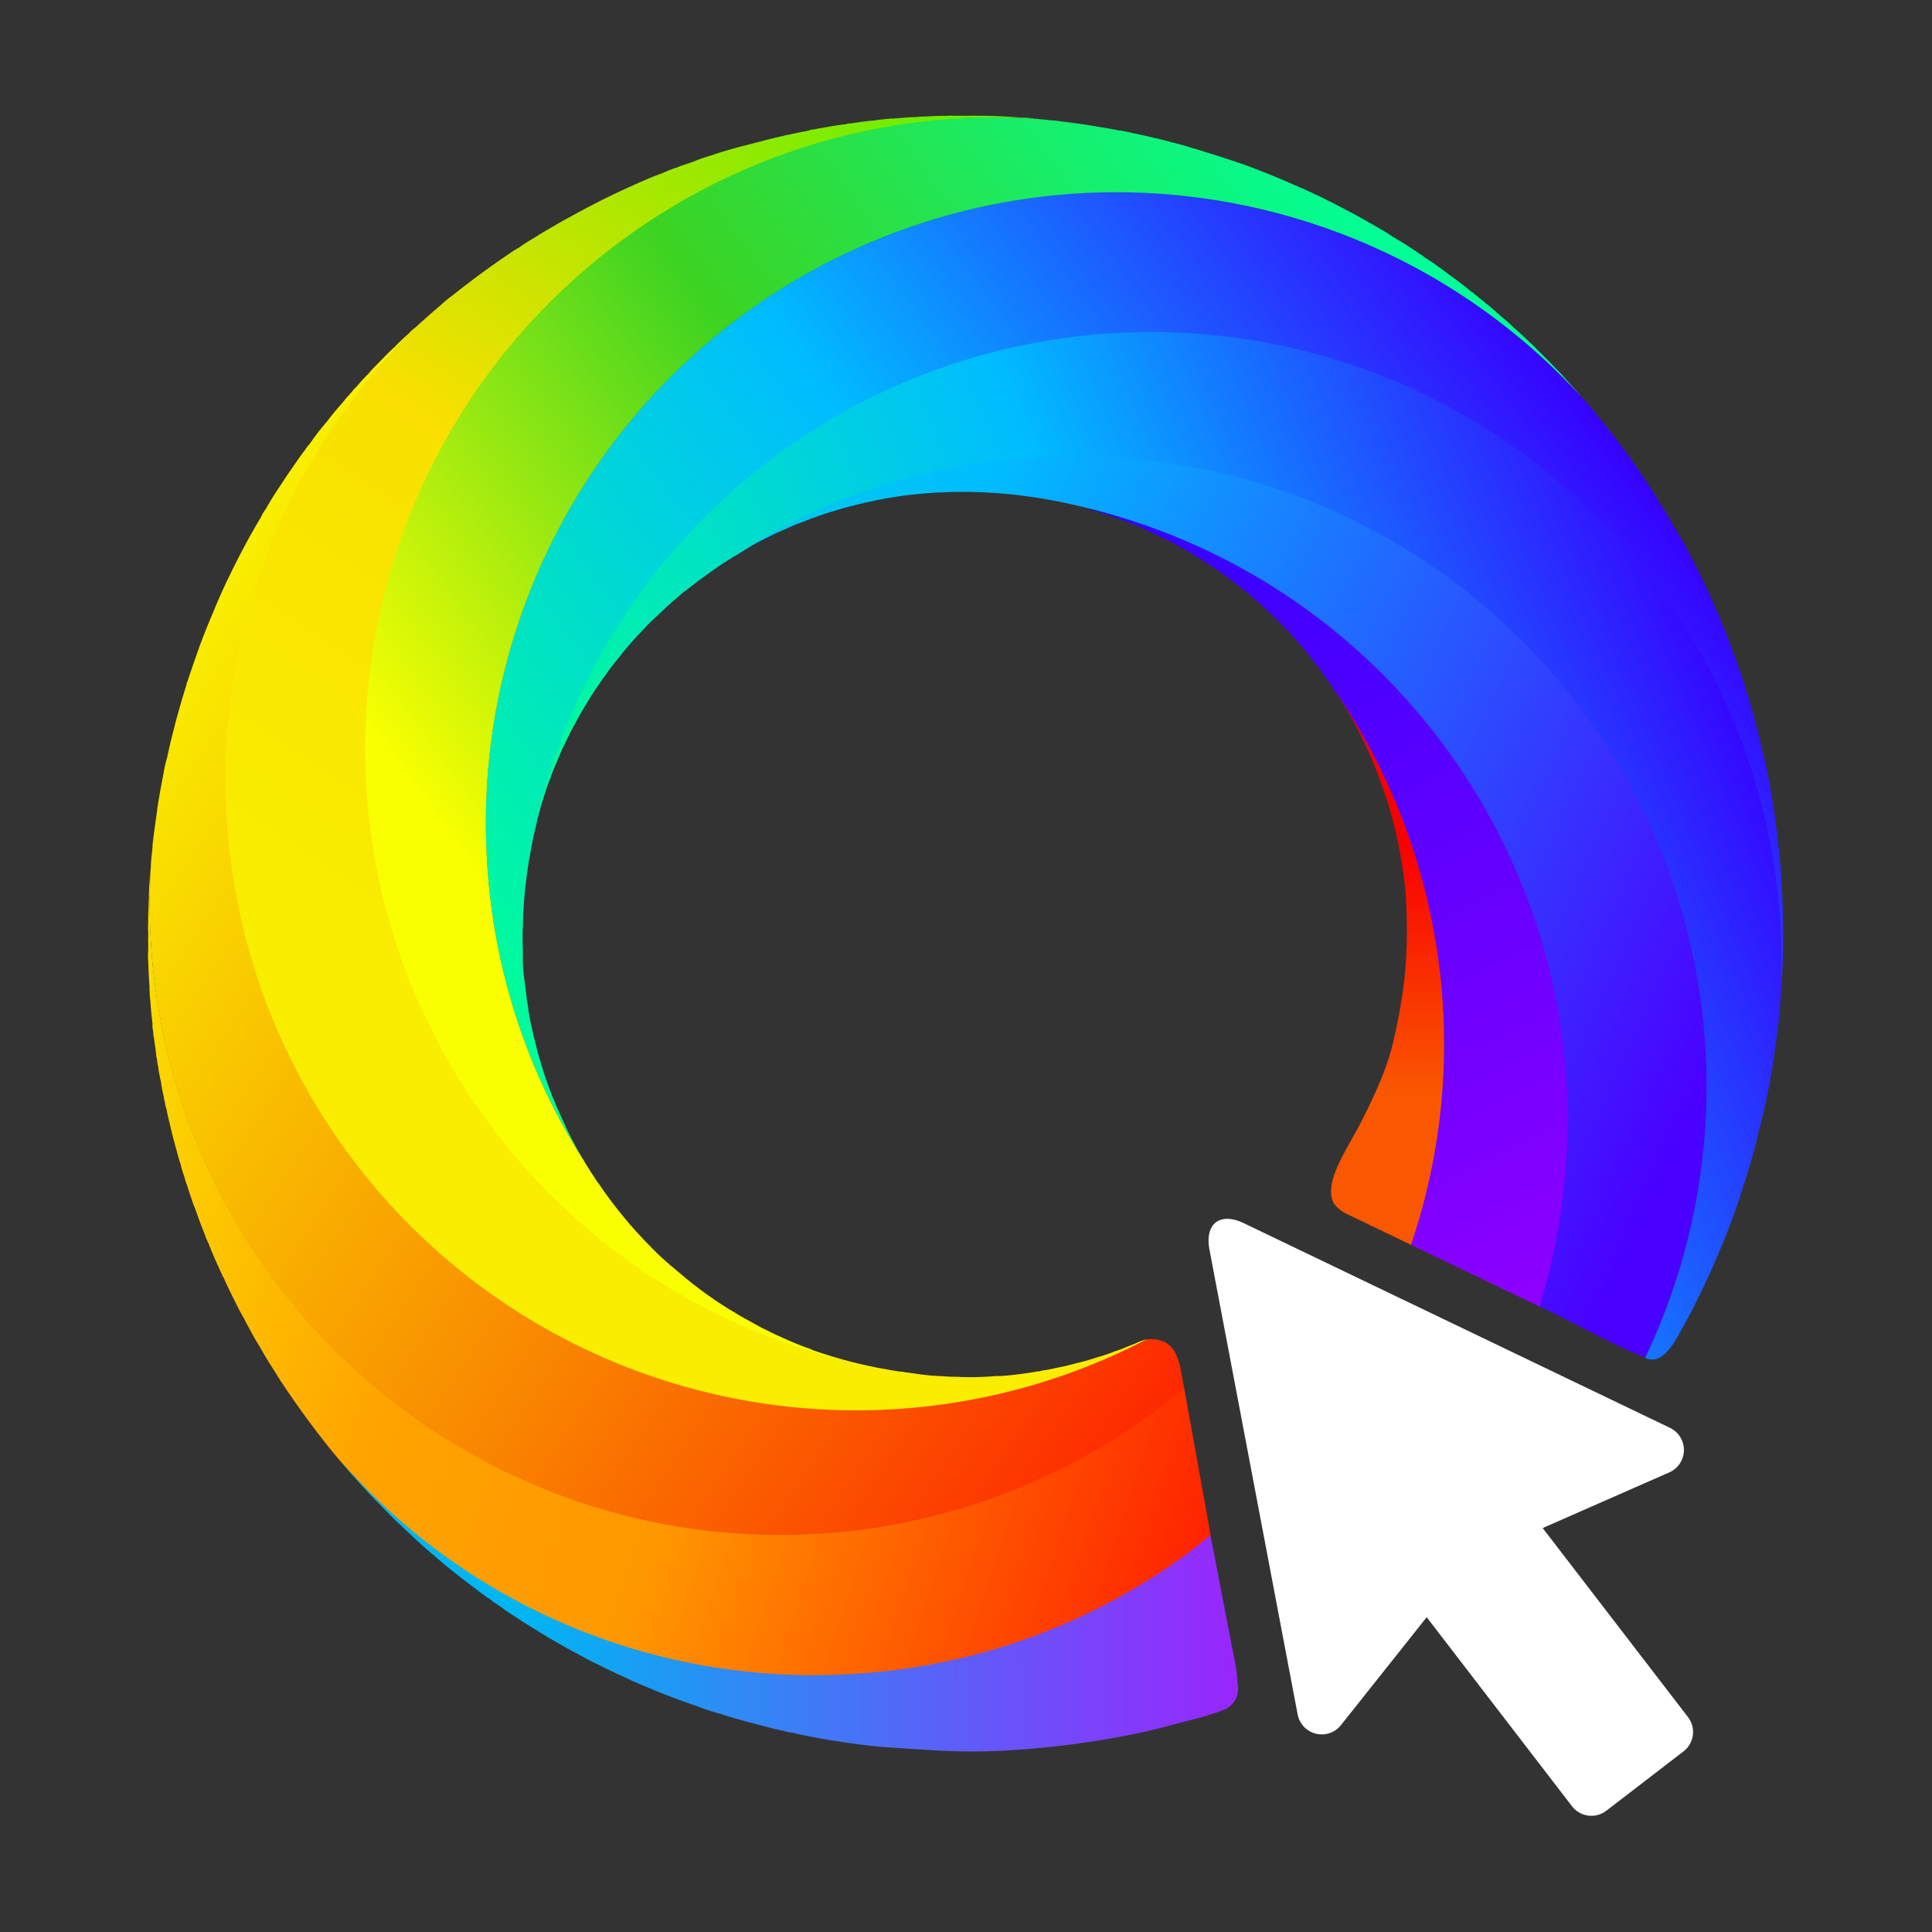 <?xml version="1.0" encoding="UTF-8" standalone="no"?>
<svg
   width="700"
   height="700"
   version="1.1"
   id="svg37"
   sodipodi:docname="favicon.svg"
   inkscape:version="1.4.2 (ebf0e940d0, 2025-05-08)"
   xmlns:inkscape="http://www.inkscape.org/namespaces/inkscape"
   xmlns:sodipodi="http://sodipodi.sourceforge.net/DTD/sodipodi-0.dtd"
   xmlns:xlink="http://www.w3.org/1999/xlink"
   xmlns="http://www.w3.org/2000/svg"
   xmlns:svg="http://www.w3.org/2000/svg">
  <rect width="100%" height="100%" fill="#333333" stroke="none"/>
  <sodipodi:namedview
     id="namedview37"
     pagecolor="#ffffff"
     bordercolor="#000000"
     borderopacity="0.25"
     inkscape:showpageshadow="2"
     inkscape:pageopacity="0.0"
     inkscape:pagecheckerboard="0"
     inkscape:deskcolor="#d1d1d1"
     inkscape:zoom="1.16"
     inkscape:cx="350"
     inkscape:cy="350"
     inkscape:window-width="1920"
     inkscape:window-height="1008"
     inkscape:window-x="0"
     inkscape:window-y="0"
     inkscape:window-maximized="1"
     inkscape:current-layer="g37">
    <inkscape:page
       x="0"
       y="0"
       width="700"
       height="700"
       id="page2"
       margin="0"
       bleed="0" />
  </sodipodi:namedview>
  <defs
     id="defs27">
    <linearGradient
       xlink:href="#a"
       id="k"
       x1="443.9"
       x2="258.57"
       y1="595.13"
       y2="595.36"
       gradientTransform="translate(-1.076,-230.733)" />
    <linearGradient
       id="a"
       x1="379.21"
       x2="192.43"
       y1="90.07"
       y2="90.07"
       gradientTransform="rotate(-35.9,934.193,173.876)"
       gradientUnits="userSpaceOnUse">
      <stop
         offset="0"
         stop-color="#4a00ff"
         style="stop-color:#c100ff;stop-opacity:1"
         id="stop1" />
      <stop
         offset="1"
         stop-color="#ff2a00"
         style="stop-color:#00b6f2;stop-opacity:1"
         id="stop2" />
    </linearGradient>
    <linearGradient
       xlink:href="#b"
       id="l"
       x1="194.17"
       x2="291.23"
       y1="407.67"
       y2="407.67"
       gradientTransform="matrix(0.79,-0.61,0.61,0.79,2.694,165.547)"
       gradientUnits="userSpaceOnUse" />
    <linearGradient
       id="b"
       x1="194.17"
       x2="291.23"
       y1="407.67"
       y2="407.67"
       gradientTransform="rotate(-37.8,582.317,194.126)"
       gradientUnits="userSpaceOnUse">
      <stop
         offset="0"
         stop-color="#3a3a3a"
         id="stop3" />
      <stop
         offset="1"
         stop-color="#463a3a"
         id="stop4" />
    </linearGradient>
    <linearGradient
       xlink:href="#c"
       id="m"
       x1="208.47"
       x2="465.22"
       y1="48.92"
       y2="48.92"
       gradientTransform="matrix(0.81,-0.59,0.59,0.81,73.234,354.177)"
       gradientUnits="userSpaceOnUse" />
    <linearGradient
       id="c"
       x1="208.47"
       x2="465.22"
       y1="48.92"
       y2="48.92"
       gradientTransform="rotate(-35.9,934.193,173.876)"
       gradientUnits="userSpaceOnUse">
      <stop
         offset="0"
         stop-color="#00ff97"
         id="stop5" />
      <stop
         offset=".51"
         stop-color="#00bdff"
         id="stop6" />
      <stop
         offset="1"
         stop-color="#3700ff"
         id="stop7" />
    </linearGradient>
    <linearGradient
       xlink:href="#d"
       id="n"
       x1="224.35"
       x2="452.41"
       y1="10.99"
       y2="10.99"
       gradientTransform="matrix(0.81,-0.59,0.59,0.81,73.213,354.177)"
       gradientUnits="userSpaceOnUse" />
    <linearGradient
       id="d"
       x1="224.35"
       x2="452.41"
       y1="10.99"
       y2="10.99"
       gradientTransform="rotate(-35.9,934.193,173.876)"
       gradientUnits="userSpaceOnUse">
      <stop
         offset="0"
         stop-color="#f9ff00"
         id="stop8" />
      <stop
         offset=".47"
         stop-color="#3cd322"
         id="stop9" />
      <stop
         offset="1"
         stop-color="#00ff97"
         id="stop10" />
    </linearGradient>
    <linearGradient
       xlink:href="#c"
       id="o"
       x1="260.637"
       x2="479.442"
       y1="425.254"
       y2="332.688"
       gradientTransform="translate(-1.645,-230.332)" />
    <linearGradient
       xlink:href="#e"
       id="p"
       x1="401.469"
       x2="206.807"
       y1="171.58"
       y2="-170.821"
       gradientTransform="matrix(0.811,-0.59,0.591,0.81,72.877,353.84)"
       gradientUnits="userSpaceOnUse" />
    <linearGradient
       id="e"
       x1="379.21"
       x2="192.43"
       y1="90.07"
       y2="90.07"
       gradientTransform="rotate(-35.9,934.193,173.876)"
       gradientUnits="userSpaceOnUse">
      <stop
         offset="0"
         stop-color="#4a00ff"
         id="stop11" />
      <stop
         offset=".467"
         stop-color="#4a00ff"
         style="stop-color:#00bdff;stop-opacity:1"
         id="stop12" />
      <stop
         offset=".962"
         stop-color="#ff008c"
         style="stop-color:#00ff97;stop-opacity:1"
         id="stop13" />
    </linearGradient>
    <linearGradient
       xlink:href="#f"
       id="q"
       x1="1275.574"
       x2="1115.223"
       y1="1009.505"
       y2="1250.9"
       gradientTransform="translate(-760.069,-935.673)"
       gradientUnits="userSpaceOnUse" />
    <linearGradient
       id="f"
       x1="224.35"
       x2="452.41"
       y1="10.99"
       y2="10.99"
       gradientTransform="rotate(-35.9,934.193,173.876)"
       gradientUnits="userSpaceOnUse">
      <stop
         offset="0"
         stop-color="#f9ff00"
         style="stop-color:#00f800;stop-opacity:1"
         id="stop14" />
      <stop
         offset=".658"
         stop-color="#f9ff00"
         style="stop-color:#f9e000;stop-opacity:1"
         id="stop15" />
      <stop
         offset="1"
         stop-color="#00ff97"
         style="stop-color:#f9ed00;stop-opacity:1"
         id="stop16" />
    </linearGradient>
    <linearGradient
       xlink:href="#g"
       id="r"
       x1="304.243"
       x2="436.514"
       y1="294.993"
       y2="565.742"
       gradientTransform="translate(-1.17,-230.486)" />
    <linearGradient
       id="g"
       x1="379.21"
       x2="192.43"
       y1="90.07"
       y2="90.07"
       gradientTransform="rotate(-35.9,934.193,173.876)"
       gradientUnits="userSpaceOnUse">
      <stop
         offset="0"
         stop-color="#4a00ff"
         style="stop-color:#00f;stop-opacity:1"
         id="stop17" />
      <stop
         offset="1"
         stop-color="#4a00ff"
         style="stop-color:#9600ff;stop-opacity:1"
         id="stop18" />
    </linearGradient>
    <linearGradient
       xlink:href="#h"
       id="s"
       x1="386.534"
       x2="356.793"
       y1="100.76"
       y2="141.592"
       gradientTransform="matrix(0.81,-0.59,0.59,0.81,73.834,353.77)"
       gradientUnits="userSpaceOnUse" />
    <linearGradient
       id="h"
       x1="385"
       x2="67.23"
       y1="113.73"
       y2="113.73"
       gradientTransform="rotate(-35.9,934.193,173.876)"
       gradientUnits="userSpaceOnUse">
      <stop
         offset="0"
         stop-color="red"
         style="stop-color:#f90000;stop-opacity:1"
         id="stop19" />
      <stop
         offset="1"
         stop-color="#f9ff00"
         style="stop-color:#f95800;stop-opacity:1"
         id="stop20" />
    </linearGradient>
    <linearGradient
       xlink:href="#i"
       id="t"
       x1="443.541"
       x2="139.445"
       y1="543.91"
       y2="443.254"
       gradientTransform="translate(-0.684,-230.533)" />
    <linearGradient
       id="i"
       x1="385"
       x2="67.23"
       y1="113.73"
       y2="113.73"
       gradientTransform="rotate(-35.9,934.193,173.876)"
       gradientUnits="userSpaceOnUse">
      <stop
         offset="0"
         stop-color="red"
         id="stop21" />
      <stop
         offset=".432"
         stop-color="red"
         style="stop-color:#ff9800;stop-opacity:1"
         id="stop22" />
      <stop
         offset=".62"
         stop-color="#ffa300"
         id="stop23" />
      <stop
         offset="1"
         stop-color="#f9ff00"
         id="stop24" />
    </linearGradient>
    <linearGradient
       xlink:href="#j"
       id="u"
       x1="454.315"
       x2="183.211"
       y1="543.81"
       y2="362.665"
       gradientTransform="translate(-0.75,-230.433)" />
    <linearGradient
       id="j"
       x1="385"
       x2="67.23"
       y1="113.73"
       y2="113.73"
       gradientTransform="rotate(-35.9,934.193,173.876)"
       gradientUnits="userSpaceOnUse">
      <stop
         offset="0"
         stop-color="red"
         id="stop25" />
      <stop
         offset=".5"
         stop-color="#ffa300"
         style="stop-color:#f98900;stop-opacity:1"
         id="stop26" />
      <stop
         offset="1"
         stop-color="#f9ff00"
         style="stop-color:#f9ff00;stop-opacity:1"
         id="stop27" />
    </linearGradient>
  </defs>
  <g
     transform="translate(764.997,887.566)"
     id="g37">
    <path
       d="m 403.174,382.083 c 0.119,-0.134 1.033,-1.072 1.165,-2.467 0.09,-0.945 -0.099,-2.018 -0.163,-3.113 0,0 -0.256,-2.028 -0.36,-2.563 -5.192,-26.673 -3.536,-18.604 -5.192,-26.673 -1.58,1.28 -3.12,2.59 -4.78,3.8 -53.658,39.334 -128.45,31.292 -172.52,-18.55 0.167,0.286 0.376,0.546 0.62,0.77 0.75,0.93 1.5,1.79 2.29,2.62 0.233,0.304 0.487,0.591 0.76,0.86 0.48,0.57 1,1.11 1.52,1.65 0.493,0.584 1.02,1.139 1.58,1.66 0.218,0.298 0.477,0.565 0.77,0.79 1.37,1.45 2.81,2.92 4.26,4.31 l 0.59,0.55 c 0.41,0.38 0.74,0.75 1.15,1.06 1,1 2,1.9 3,2.81 0.16,0.13 0.25,0.25 0.38,0.34 0.31,0.26 0.56,0.51 0.84,0.73 0.06,0.08 0.09,0.12 0.16,0.13 0.417,0.395 0.854,0.77 1.31,1.12 0.266,0.266 0.55,0.513 0.85,0.74 1.13,1 2.23,1.86 3.4,2.79 a 0.177,0.177 0 0 0 0.13,0.09 c 0,0 0.12,0.09 0.18,0.17 1.46,1.14 3,2.3 4.47,3.41 0.26,0.18 0.48,0.39 0.7,0.53 0.06,0.08 0.13,0.09 0.23,0.14 0.352,0.314 0.738,0.59 1.15,0.82 a 25.043,25.043 0 0 0 2.27,1.59 c 0.67,0.49 1.34,1 2,1.41 0.154,0.115 0.314,0.222 0.48,0.32 0.23,0.14 0.38,0.27 0.58,0.37 l 1,0.66 c 0.3,0.22 0.614,0.42 0.94,0.6 1,0.64 1.94,1.22 2.94,1.83 0.16,0.13 0.36,0.24 0.48,0.33 a 0.806,0.806 0 0 0 0.37,0.16 c 0.185,0.162 0.39,0.3 0.61,0.41 0.375,0.25 0.766,0.478 1.17,0.68 1.68,1 3.45,2 5.22,2.92 0.05,0.06 0.122,0.1 0.2,0.11 1.76,1 3.61,1.9 5.42,2.78 0.42,0.24 0.89,0.45 1.35,0.66 0.66,0.32 1.32,0.63 2,0.92 1.42,0.68 2.84,1.35 4.31,1.93 0.56,0.27 1.16,0.5 1.77,0.74 1.36,0.59 2.73,1.12 4.1,1.65 0.272,0.123 0.553,0.226 0.84,0.31 0.87,0.34 1.71,0.65 2.59,0.93 0.48,0.206 0.975,0.376 1.48,0.51 0.842,0.359 1.703,0.67 2.58,0.93 0.58,0.19 1.15,0.39 1.69,0.54 0.223,0.07 0.45,0.127 0.68,0.17 1.62,0.54 3.21,1 4.88,1.46 0.193,0.088 0.399,0.146 0.61,0.17 0.178,0.069 0.362,0.119 0.55,0.15 1.135,0.302 2.271,0.595 3.41,0.88 0.71,0.21 1.46,0.4 2.18,0.55 0.27,0.079 0.543,0.142 0.82,0.19 l 0.42,0.07 c 0.513,0.165 1.038,0.292 1.57,0.38 a 0.81,0.81 0 0 0 0.27,0 c 0.85,0.24 1.78,0.42 2.71,0.6 0.07,0 0.17,0.06 0.24,0.07 2.37,0.47 4.76,0.87 7.11,1.23 1.8,0.28 3.64,0.52 5.45,0.73 0.63,0.1 1.26,0.12 1.88,0.22 h 0.07 c 2.067,0.183 13.144,0.93 15.053,0.924 11.938,0.567 31.12,-1.574 44.155,-5.124 4.846,-1.319 5.995,-1.468 9.082,-2.484 0.841,-0.277 2.482,-0.82 2.982,-1.162 0.501,-0.341 0.879,-0.703 0.998,-0.838 z"
       class="cls-19"
       style="fill:url(#k);fill-opacity:1;stroke-width:1"
       transform="matrix(1.777,0,0,1.777,-1034.98,-949.154)"
       id="path27" />
    <path
       d="m 492.534,325.837 -87,-41.78 c -4.86,-2.33 -8,0.1 -7,5.39 l 18,94.87 a 5,5 0 0 0 8.74,2.17 l 17.55,-22.09 29.65,38.57 a 5,5 0 0 0 6.95,0.91 l 15.79,-12.14 a 5,5 0 0 0 0.91,-6.95 l -29.65,-38.57 25.89,-11.38 a 5,5 0 0 0 0.17,-9 z"
       class="cls-8"
       style="fill:#ffffff;stroke-width:1"
       transform="matrix(1.777,0,0,1.777,-1034.98,-949.154)"
       id="path28" />
    <path
       d="m 515.454,222.847 c 0,-2.37 -0.08,-4.79 -0.22,-7.15 0,-0.686 -0.056,-1.356 -0.09,-2 -0.06,-1.25 -0.19,-2.51 -0.31,-3.77 -0.06,-0.58 -0.11,-1.15 -0.16,-1.73 0,-0.28 -0.06,-0.57 -0.11,-0.9 -0.08,-0.86 -0.19,-1.77 -0.3,-2.67 0,-0.39 -0.08,-0.86 -0.16,-1.3 -0.08,-0.44 -0.09,-0.79 -0.16,-1.23 l -0.06,-0.33 a 23.173,23.173 0 0 0 -0.43,-2.75 5.573,5.573 0 0 0 -0.15,-1.06 0.255,0.255 0 0 0 0,-0.21 c -0.13,-0.77 -0.25,-1.6 -0.41,-2.41 -0.07,-0.5 -0.2,-1 -0.29,-1.56 -0.593,-3.13 -1.047,-4.828 -1.51,-6.805 -0.96,-4.105 -1.53,-6.215 -2.16,-8.325 -0.5,-1.85 -1.06,-3.71 -1.71,-5.51 a 14.322,14.322 0 0 0 -0.5,-1.53 2.882,2.882 0 0 0 -0.26,-0.68 c -0.422,-1.399 -0.92,-2.774 -1.49,-4.12 a 6.37,6.37 0 0 0 -0.5,-1.36 0.656,0.656 0 0 0 -0.15,-0.37 c -0.058,-0.29 -0.16,-0.57 -0.3,-0.83 -0.35,-1 -0.74,-1.92 -1.16,-2.83 a 22.328,22.328 0 0 0 -1,-2.39 c -0.56,-1.44 -1.2,-2.81 -1.88,-4.15 a 1.27,1.27 0 0 0 -0.17,-0.49 c -0.11,-0.23 -0.24,-0.5 -0.38,-0.77 -0.23,-0.57 -0.53,-1.14 -0.8,-1.68 a 1.469,1.469 0 0 0 -0.19,-0.42 l -0.08,-0.12 c -0.4,-0.87 -0.84,-1.72 -1.34,-2.58 a 0.851,0.851 0 0 0 -0.28,-0.54 1.359,1.359 0 0 0 -0.3,-0.57 c -0.23,-0.57 -0.57,-1.12 -0.84,-1.66 a 0.998,0.998 0 0 0 -0.17,-0.31 4.528,4.528 0 0 0 -0.42,-0.73 4.87,4.87 0 0 0 -0.69,-1.04 14.5,14.5 0 0 0 -1.09,-1.9 5.43,5.43 0 0 0 -0.45,-0.78 71,71 0 0 0 -2.3,-3.9 l -0.21,-0.28 a 0.73,0.73 0 0 0 -0.17,-0.31 77.6,77.6 0 0 0 -2.66,-4.13 0.413,0.413 0 0 0 -0.2,-0.28 3.413,3.413 0 0 0 -0.34,-0.55 c -1.12,-1.69 -2.29,-3.36 -3.49,-5 l -0.5,-0.67 c -1.23,-1.68 -2.47,-3.29 -3.78,-4.91 l -0.06,-0.08 c -1.25,-1.54 -2.5,-3.08 -3.79,-4.59 a 1.184,1.184 0 0 0 -0.25,-0.25 c 0,-0.06 -0.06,-0.08 -0.121,-0.15 -0.06,-0.07 -0.27,-0.3 -0.39,-0.45 C 437.765,75.46 379.596,62.751 329.39,84.03 c -50.208,21.277 -81.532,71.913 -78.155,126.338 a 126.63,126.63 0 0 0 19.57,60.66 c 0,0 -0.017,0.073 0,0 -1.36,-2.26 -2.664,-4.803 -3.794,-7.193 0,-0.15 -0.13,-0.27 -0.15,-0.38 -0.16,-0.38 -0.35,-0.73 -0.51,-1.11 -0.16,-0.38 -0.34,-0.72 -0.5,-1.1 a 0.752,0.752 0 0 0 -0.13,-0.27 c -0.3,-0.65 -0.58,-1.36 -0.83,-2 a 1.717,1.717 0 0 1 -0.21,-0.46 10.172,10.172 0 0 1 -0.48,-1.24 c -0.183,-0.43 -0.34,-0.87 -0.47,-1.32 a 4.197,4.197 0 0 1 -0.3,-0.82 31.347,31.347 0 0 1 -1,-3.06 2.439,2.439 0 0 1 -0.26,-0.86 c -0.33,-1 -0.64,-2.05 -0.87,-3.11 -0.341,-1.285 -0.705,-2.693 -0.92,-3.9 a 13.949,13.949 0 0 1 -0.4,-1.8 c -0.106,-0.643 -0.241,-1.35 -0.324,-1.919 -0.043,-0.555 -0.093,-0.845 -0.166,-1.131 a 7.098,7.098 0 0 1 -0.18,-1.34 c -0.331,-3.059 -0.878,-5.666 -0.76,-8.45 0,-1.964 -0.136,-4.13 0,-5.97 0.084,-4.743 0.495,-8.705 1.13,-12.78 0.026,-0.28 0.07,-0.556 0.13,-0.83 0.05,-0.34 0.13,-0.65 0.19,-1 0.18,-1.136 0.419,-2.249 0.61,-3.37 0.18,-0.816 0.375,-1.552 0.53,-2.27 a 126.65,126.65 0 0 1 29.11,-57.06 c 36.184,-40.971 94.318,-54.585 144.931,-33.938 50.613,20.646 82.602,71.039 79.804,125.63 0.17,-2.28 0.345,-4.522 0.405,-6.782 0.056,-0.962 0.08,-1.668 0.08,-2.65 0.05,-2 0.05,-3.84 -0.018,-5.7 z"
       class="cls-10"
       style="fill:url(#m);stroke-width:1"
       transform="matrix(1.777,0,0,1.777,-1034.98,-949.154)"
       id="path29" />
    <path
       d="m 257.683,102.217 a 128.76,128.76 0 0 0 -30.62,104.55 c 8.253,53.743 49.474,96.454 102.89,106.61 -0.73,-0.14 -1.45,-0.29 -2.16,-0.5 a 3.87,3.87 0 0 1 -1,-0.23 c -1.729,-0.386 -3.597,-0.963 -5.08,-1.38 -1.36,-0.42 -2.64,-0.83 -3.95,-1.28 a 8.763,8.763 0 0 0 -1.24,-0.51 c -0.57,-0.19 -1.07,-0.38 -1.61,-0.6 -1.2,-0.47 -2.36,-1 -3.49,-1.49 -0.29,-0.16 -0.63,-0.28 -0.93,-0.43 a 2.164,2.164 0 0 1 -0.46,-0.21 c -0.43,-0.18 -0.86,-0.42 -1.25,-0.62 -0.39,-0.2 -0.66,-0.31 -1,-0.48 -0.482,-0.217 -0.95,-0.464 -1.4,-0.74 -0.5,-0.26 -1,-0.54 -1.44,-0.79 -0.44,-0.25 -1.12,-0.6 -1.67,-0.93 -0.32,-0.19 -0.62,-0.34 -0.94,-0.54 -0.58,-0.37 -1.14,-0.7 -1.69,-1 l -0.71,-0.47 -0.67,-0.42 c -0.71,-0.46 -1.39,-0.89 -2.06,-1.38 -1.12,-0.77 -2.27,-1.59 -3.31,-2.42 -0.1,-0.05 -0.16,-0.13 -0.26,-0.18 -0.86,-0.67 -1.64,-1.32 -2.46,-2 -0.82,-0.68 -1.41,-1.17 -2.1,-1.77 -0.13,-0.1 -0.28,-0.23 -0.41,-0.32 -0.37,-0.34 -0.78,-0.72 -1.22,-1.07 -0.16,-0.13 -0.24,-0.25 -0.4,-0.38 -0.9,-0.81 -1.77,-1.65 -2.62,-2.56 a 84.636,84.636 0 0 1 -5.69,-6.33 c -1.7,-2.07 -3.26,-4.19 -4.73,-6.36 a 9.405,9.405 0 0 1 -0.9,-1.31 c -0.69,-1 -1.34,-2.09 -2,-3.14 a 1.884,1.884 0 0 0 -0.28,-0.47 126.63,126.63 0 0 1 -19.57,-60.66 c -3.373,-54.413 27.932,-105.038 78.12,-126.331 50.186,-21.293 108.345,-8.602 145.13,31.634 -0.78,-0.9 -1.54,-1.783 -2.36,-2.653 -0.31,-0.442 -0.722,-0.825 -1.06,-1.19 a 25.436,25.436 0 0 0 -1.95,-2.08 l -0.85,-0.91 c -0.52,-0.54 -1.07,-1.12 -1.63,-1.63 -0.35,-0.383 -0.72,-0.747 -1.11,-1.09 a 15.926,15.926 0 0 0 -1.59,-1.59 c -0.19,-0.17 -0.41,-0.38 -0.62,-0.59 l -0.62,-0.59 c -0.62,-0.59 -1.3,-1.2 -2,-1.8 a 32.682,32.682 0 0 0 -3,-2.65 6.275,6.275 0 0 0 -0.71,-0.65 22.242,22.242 0 0 0 -1.95,-1.64 l -0.47,-0.39 c -0.5,-0.43 -1,-0.82 -1.51,-1.23 a 0.94,0.94 0 0 0 -0.32,-0.26 0.873,0.873 0 0 0 -0.28,-0.22 1.07,1.07 0 0 0 -0.54,-0.4 c -1.13,-0.95 -2.27,-1.84 -3.45,-2.69 l -1.62,-1.21 c -0.16,-0.13 -0.29,-0.22 -0.42,-0.31 a 2.443,2.443 0 0 0 -0.51,-0.36 43,43 0 0 0 -3.72,-2.56 0.93,0.93 0 0 0 -0.44,-0.35 c -0.51,-0.36 -1.06,-0.69 -1.57,-1.05 -0.1,0 -0.16,-0.13 -0.23,-0.15 -1.12,-0.77 -2.25,-1.47 -3.42,-2.15 a 1.5,1.5 0 0 0 -0.46,-0.28 c -1.32,-0.88 -2.71,-1.7 -4.11,-2.51 a 7.074,7.074 0 0 0 -0.72,-0.4 l -0.62,-0.34 c -1.5,-0.87 -3,-1.7 -4.51,-2.46 a 1,1 0 0 0 -0.47,-0.22 6.264,6.264 0 0 0 -0.85,-0.48 c -0.59,-0.3 -1.11,-0.6 -1.67,-0.86 -0.2,-0.1 -0.37,-0.16 -0.56,-0.26 a 28.41,28.41 0 0 0 -2.84,-1.36 1.633,1.633 0 0 0 -0.49,-0.25 c -0.4,-0.21 -0.76,-0.37 -1.13,-0.53 a 6.889,6.889 0 0 0 -1.23,-0.51 4.447,4.447 0 0 0 -0.93,-0.43 c -1.66,-0.75 -3.35,-1.47 -5.09,-2.16 -0.56,-0.26 -1.13,-0.46 -1.74,-0.69 -1.49,-0.62 -3.07,-1.18 -4.58,-1.73 h -0.21 a 3.773,3.773 0 0 0 -0.87,-0.35 c -0.07,0 -0.14,0 -0.17,-0.06 l -1.28,-0.41 c -1.58,-0.56 -3.17,-1 -4.8,-1.52 -0.74,-0.25 -1.52,-0.48 -2.3,-0.7 -1.36,-0.43 -2.68,-0.81 -4.08,-1.13 -0.71,-0.21 -1.46,-0.4 -2.22,-0.58 -0.16,-0.07 -0.37,-0.1 -0.54,-0.16 -0.35,-0.05 -0.65,-0.13 -1,-0.19 a 0.896,0.896 0 0 0 -0.3,-0.08 c -1.3,-0.34 -2.67,-0.62 -4,-0.89 -0.54,-0.16 -1.09,-0.24 -1.61,-0.36 a 5.906,5.906 0 0 1 -0.79,-0.15 1.022,1.022 0 0 1 -0.281,0 c -1.37,-0.28 -2.78,-0.53 -4.24,-0.75 -0.72,-0.15 -1.48,-0.27 -2.24,-0.38 l -0.83,-0.13 c -0.84,-0.13 -1.64,-0.22 -2.47,-0.34 -0.41,-0.07 -0.8,-0.09 -1.22,-0.16 a 5.106,5.106 0 0 0 -0.73,-0.07 8.694,8.694 0 0 0 -1.35,-0.18 4.3,4.3 0 0 0 -1,-0.07 17.99,17.99 0 0 0 -2.06,-0.21 4.662,4.662 0 0 0 -1,-0.09 2.004,2.004 0 0 0 -0.84,-0.06 128.12,128.12 0 0 0 -104.44,43.39 z"
       class="cls-11"
       style="fill:url(#n);stroke-width:1"
       transform="matrix(1.777,0,0,1.777,-1034.98,-949.154)"
       id="path30" />
    <path
       d="M 471.565,134.418 C 437.46,104.399 390.045,94.609 346.84,108.666 c -43.205,14.057 -75.783,49.872 -85.695,94.212 0.06,-0.25 0.13,-0.51 0.2,-0.76 0.084,-0.369 0.188,-0.733 0.31,-1.09 0.077,-0.34 0.177,-0.675 0.3,-1 0.21,-0.91 0.479,-1.685 0.74,-2.51 0.36,-1.19 0.74,-2.33 1.17,-3.51 a 7.85,7.85 0 0 0 0.4,-1 c 0.149,-0.491 0.33,-0.972 0.54,-1.44 0.317,-0.803 0.654,-1.57 0.99,-2.32 0.36,-0.98 0.792,-1.933 1.29,-2.85 0.045,-0.127 0.098,-0.251 0.16,-0.37 0.54,-1.19 1.15,-2.37 1.78,-3.52 0.2,-0.32 0.36,-0.69 0.55,-1 0.46,-0.89 0.94,-1.74 1.45,-2.54 a 71.588,71.588 0 0 1 4.44,-6.76 38.11,38.11 0 0 1 2.44,-3.21 70.79,70.79 0 0 1 5.22,-6 c 0.89,-1 1.85,-1.91 2.84,-2.82 0.99,-0.91 1.91,-1.83 2.93,-2.71 0.78,-0.69 1.6,-1.42 2.41,-2.07 l 0.68,-0.5 c 2.1,-1.66 4.25,-3.24 6.47,-4.75 l 0.52,-0.38 1.72,-1.08 c 0.39,-0.22 0.75,-0.49 1.14,-0.71 0.23,-0.11 0.43,-0.25 0.66,-0.36 l 0.12,-0.09 a 126.63,126.63 0 0 1 60.66,-19.57 c 45.448,-2.837 89.005,18.581 114.508,56.306 a 128.513,128.513 0 0 1 9.569,127.224 c 1.88,0.92 3.763,0.3 6.103,-3.4 0.43,-0.75 0.88,-1.49 1.27,-2.26 l 0.72,-1.27 0.15,-0.3 c 0.93,-1.66 1.83,-3.37 2.63,-5.12 a 4.97,4.97 0 0 0 0.4,-0.72 c 0.15,-0.3 0.26,-0.56 0.41,-0.86 0.109,-0.203 0.203,-0.414 0.28,-0.63 0.14,-0.244 0.26,-0.498 0.36,-0.76 a 94.27,94.27 0 0 0 2.44,-5.47 c 0.93,-2.16 1.82,-4.29 2.62,-6.47 0.1,-0.2 0.13,-0.41 0.23,-0.61 0.73,-1.94 1.41,-3.86 2,-5.78 0.21,-0.64 0.41,-1.28 0.62,-1.93 a 89.67,89.67 0 0 0 1.59,-5.28 c 0.08,-0.31 0.15,-0.54 0.24,-0.85 0.24,-0.92 0.52,-1.8 0.7,-2.73 0.18,-0.93 0.56,-2.07 0.79,-3.1 0.11,-0.44 0.2,-0.82 0.3,-1.26 0.14,-0.66 0.3,-1.27 0.44,-1.92 0.05,-0.146 0.083,-0.297 0.1,-0.45 0.148,-0.482 0.262,-0.973 0.34,-1.47 0.064,-0.418 0.15,-0.832 0.26,-1.24 0.064,-0.237 0.111,-0.477 0.14,-0.72 0,-0.2 0.06,-0.34 0.08,-0.48 0.07,-0.284 0.123,-0.571 0.16,-0.86 0.082,-0.306 0.142,-0.617 0.18,-0.93 0.09,-0.56 0.2,-1.07 0.28,-1.55 0.13,-0.9 0.27,-1.8 0.41,-2.7 0.618,-4.365 1.244,-8.636 1.42,-12.86 a 128.5,128.5 0 0 0 -43.45,-103.09 z"
       class="cls-13"
       style="fill:url(#o);fill-opacity:1;stroke-width:1"
       transform="matrix(1.777,0,0,1.777,-1034.98,-949.154)"
       id="path31" />
    <path
       d="m 311.55,142.76 c 0.76,-0.31 1.49,-0.66 2.241,-1 1.292,-0.51 2.573,-1 3.884,-1.49 l 2.403,-0.84 c 0.74,-0.24 1.491,-0.48 2.262,-0.68 1.001,-0.35 2.002,-0.61 3.053,-0.88 1.051,-0.27 2.062,-0.53 3.123,-0.76 1.061,-0.23 2.323,-0.53 3.484,-0.71 1.012,-0.245 1.99,-0.313 2.953,-0.5 0.87,-0.15 1.771,-0.26 2.682,-0.37 l 2.583,-0.24 c 0.691,-0.07 1.331,-0.11 2.002,-0.15 0.448,-0.065 0.9,-0.088 1.351,-0.07 30.466,-1.646 62.563,12.923 83.916,31.54 38.027,33.507 53.005,85.89 38.03,134.285 7.245,3.323 14.594,7.733 21.85,10.556 h -0.012 c 19.617,-41.105 16.015,-89.517 -9.499,-127.252 -25.514,-37.735 -69.112,-59.165 -114.607,-56.334 -21.58,1.244 -42.531,7.866 -60.77,19.455 2.062,-1.21 4.232,-2.215 6.394,-3.305 0.811,-0.44 1.732,-0.86 2.673,-1.25 z"
       class="cls-16"
       style="fill:url(#p);stroke-width:1"
       transform="matrix(1.777,0,0,1.777,-1034.98,-949.154)"
       id="path32" />
    <path
       d="m 197.684,202.557 a 128.36,128.36 0 0 0 65.064,103.888 c 37.89,21.367 84.52,21.462 123.062,1.293 -1.267,0.237 -2.465,0.952 -3.606,1.319 -0.2,0.098 -0.408,0.181 -0.62,0.25 -0.717,0.328 -1.455,0.605 -2.21,0.83 -1.273,0.509 -2.571,0.95 -3.89,1.32 a 40.575,40.575 0 0 1 -4,1.12 c -1.22,0.35 -2.47,0.65 -3.71,0.89 a 0.434,0.434 0 0 1 -0.33,0.05 c -0.77,0.2 -1.58,0.36 -2.45,0.51 -0.29,0 -0.59,0.12 -0.87,0.15 -0.21,0.085 -0.435,0.122 -0.66,0.11 -1.31,0.23 -2.69,0.44 -4.06,0.59 -0.83,0.12 -1.73,0.23 -2.63,0.27 -0.07,0 0,0 0,0 -0.448,0.052 -0.9,0.079 -1.35,0.08 h -0.54 a 57.579,57.579 0 0 1 -6.48,0.21 6.946,6.946 0 0 1 -1.09,-0.06 29.111,29.111 0 0 1 -3.1,-0.12 41.31,41.31 0 0 1 -4.24,-0.33 c -0.8,-0.09 -1.56,-0.21 -2.32,-0.32 -0.76,-0.11 -1.29,-0.16 -1.94,-0.3 -0.13,0.019 -0.261,0.019 -0.39,0 -0.76,-0.12 -1.52,-0.24 -2.31,-0.39 -0.79,-0.15 -1.55,-0.28 -2.32,-0.4 l -0.09,-0.05 C 264.06,300.612 218.916,238.32 227.41,171.082 235.905,103.844 295.124,54.738 362.773,58.837 c -0.871,-0.13 -1.75,-0.208 -2.63,-0.23 -0.24,0 -0.52,0 -0.77,-0.05 -0.45,0 -0.91,-0.06 -1.4,-0.07 a 7.26,7.26 0 0 0 -0.78,-0.05 c -3.659,-0.244 -6.994,-0.17 -10.77,-0.17 a 3.805,3.805 0 0 0 -1,0 c -1.55,0 -3.09,0.06 -4.62,0.14 -0.729,0 -1.457,0.04 -2.18,0.13 -1.32,0 -2.61,0.13 -3.87,0.25 a 0.15,0.15 0 0 0 -0.11,0 0.637,0.637 0 0 0 -0.4,0.05 2.345,2.345 0 0 0 -0.53,0 c -0.255,0 -0.509,0.024 -0.76,0.06 -0.35,0 -0.75,0.07 -1.08,0.12 -0.336,0.01 -0.67,0.045 -1,0.1 -0.11,0 -0.18,0 -0.26,0.07 -1.75,0.12 -3.42,0.36 -5.13,0.63 a 3.491,3.491 0 0 0 -1.16,0.17 c -1.69,0.2 -3.33,0.48 -5,0.79 -0.38,0.05 -0.758,0.125 -1.13,0.22 -0.15,0.01 -0.297,0.03 -0.44,0.07 a 2.767,2.767 0 0 0 -1,0.24 c 0,0 -0.1,-0.05 -0.14,0 -0.04,0.05 -0.14,0 -0.19,0.08 -1.27,0.19 -2.48,0.47 -3.69,0.74 a 0.888,0.888 0 0 0 -0.33,0.06 c -0.302,0.037 -0.597,0.11 -0.88,0.22 -0.34,0.044 -0.675,0.121 -1,0.23 -0.304,0.025 -0.601,0.099 -0.88,0.22 a 2.2,2.2 0 0 0 -0.7,0.14 c -0.43,0.08 -0.88,0.22 -1.29,0.34 -1.29,0.33 -2.58,0.66 -3.84,1 -0.252,0.03 -0.5,0.087 -0.74,0.17 -1.18,0.31 -2.4,0.66 -3.52,1 -0.86,0.26 -1.71,0.52 -2.54,0.82 -1.11,0.32 -2.2,0.69 -3.29,1.12 -1.09,0.43 -1.91,0.67 -2.88,1 l -1.14,0.47 c -0.26,0.031 -0.512,0.112 -0.74,0.24 -0.64,0.22 -1.25,0.48 -1.89,0.77 -1.36,0.5 -2.68,1 -4,1.62 l -0.57,0.23 c -0.165,0.046 -0.32,0.12 -0.46,0.22 -0.366,0.127 -0.72,0.284 -1.06,0.47 -4.18,1.84 -8.26,3.91 -12.24,6.1 -2.17,1.15 -4.31,2.42 -6.41,3.65 l -1.81,1.14 a 23.997,23.997 0 0 0 -2.63,1.69 c -0.693,0.377 -1.361,0.797 -2,1.26 -4,2.68 -7.86,5.53 -11.66,8.56 -0.913,0.66 -1.781,1.378 -2.6,2.15 -0.195,0.135 -0.408,0.346 -0.53,0.45 a 128.46,128.46 0 0 0 -43.42,105.09 z"
       class="cls-18"
       style="fill:url(#q);fill-opacity:1;stroke-width:1"
       transform="matrix(1.777,0,0,1.777,-1034.98,-949.154)"
       id="path33" />
    <path
       d="m 439.53,288.424 26.3,12.64 a 129.463,129.463 0 0 0 4.23,-18.49 c 10.2,-66.642 -32.806,-129.846 -98.54,-144.82 1.06,0.27 2.12,0.54 3.12,0.9 0.928,0.25 1.77,0.536 2.64,0.83 1.993,0.602 3.935,1.417 5.82,2.1 1,0.36 1.9,0.83 2.85,1.29 1.754,0.838 3.162,1.467 4.85,2.34 0.1,0.05 0.13,0.09 0.2,0.1 0.72,0.4 1.44,0.79 2.19,1.22 0.75,0.43 1.43,0.79 2.14,1.26 a 77.7,77.7 0 0 1 3.39,2.18 c 0.078,0 0.152,0.038 0.2,0.1 0.7,0.46 1.41,0.93 2.11,1.46 0.198,0.107 0.38,0.242 0.54,0.4 0.055,0.01 0.103,0.042 0.13,0.09 l 2.42,1.79 0.41,0.31 c 0.16,0.13 0.34,0.3 0.53,0.47 0.873,0.629 1.705,1.314 2.49,2.05 0,0 0.05,0.08 0.09,0.05 l 0.56,0.51 c 0.85,0.73 1.65,1.5 2.46,2.26 a 0.366,0.366 0 0 1 0.18,0.17 l 1.99,1.88 c 0.18,0.236 0.382,0.457 0.6,0.66 0.12,0.092 0.226,0.203 0.31,0.33 h 0.07 c 0.85,0.91 1.73,1.86 2.54,2.8 0.17,0.157 0.322,0.335 0.45,0.53 0.58,0.62 1.15,1.31 1.69,2 l 0.44,0.6 a 74.921,74.921 0 0 1 4.8,6.55 l 0.38,0.52 0.06,0.08 a 127.66,127.66 0 0 1 15.4,112.86 z"
       class="cls-20"
       style="fill:url(#r);fill-opacity:1;stroke-width:1"
       transform="matrix(1.777,0,0,1.777,-1034.98,-949.154)"
       id="path34" />
    <path
       d="m 426.464,282.14 13.16,6.33 c 12.865,-37.951 7.139,-79.742 -15.424,-112.86 0.729,1.182 1.514,2.363 2.184,3.52 2.988,4.969 5.227,9.86 7.13,15.15 l 1,2.85 c 0.127,0.326 0.23,0.66 0.31,1 0.17,0.49 0.33,1 0.47,1.56 l 0.48,1.67 c 0.07,0.26 0.17,0.56 0.23,0.81 0.11,0.48 0.25,0.93 0.33,1.36 0.8,3.412 1.398,6.502 1.82,9.84 0.422,2.995 0.541,5.942 0.61,8.93 v 0.92 c 0.07,0.93 0,1.88 0,2.87 0.015,0.187 0.015,0.374 0,0.56 -0.115,4.068 -0.386,7.811 -1.05,11.71 a 98.466,98.466 0 0 1 -1.53,7.91 c -1.19,5.719 -3.86,11.475 -6.543,16.797 -2.855,5.665 -8.104,12.79 -5.717,16.994 a 6.92,6.92 0 0 0 2.54,2.08 z"
       class="cls-21"
       style="fill:url(#s);stroke-width:1"
       transform="matrix(1.777,0,0,1.777,-1034.98,-949.154)"
       id="path35" />
    <path
       d="m 326.316,375.927 a 127.48,127.48 0 0 0 67.88,-24.63 c 1.66,-1.21 2.993,-2.39 4.573,-3.67 l -5.41,-30.026 c -39.332,32.81 -94.338,39.173 -140.096,16.158 -45.758,-23.016 -73.491,-70.994 -70.597,-122.132 -0.17,1.61 -0.28,3.22 -0.36,4.87 a 0.263,0.263 0 0 0 0,0.18 c -0.03,0.212 -0.03,0.427 0,0.64 0,0.45 -0.06,0.91 -0.06,1.33 0,1 -0.09,2 -0.1,3 v 1.28 c -0.04,0.519 -0.04,1.04 0,1.56 v 4.08 a 9.68,9.68 0 0 0 0,1.88 c 0.06,1.93 0.16,3.82 0.29,5.75 a 1.21,1.21 0 0 0 0,0.58 16.8,16.8 0 0 0 0.14,1.86 c 0.11,1.58 0.25,3.19 0.46,4.82 0,0.07 -0.05,0.1 0,0.11 a 1.173,1.173 0 0 0 0,0.54 c 0.036,0.39 0.092,0.776 0.17,1.16 -0.03,0.266 0,0.536 0.09,0.79 0.12,0.83 0.2,1.7 0.36,2.5 0,0.36 0.1,0.72 0.12,1.08 0.01,0.299 0.056,0.595 0.15,0.88 0.053,0.61 0.15,1.214 0.29,1.81 0.05,0.59 0.151,1.176 0.3,1.75 a 0.434,0.434 0 0 0 0.05,0.33 c 0.032,0.211 0.086,0.419 0.16,0.62 a 23.6,23.6 0 0 0 0.58,3.14 c 0.043,0.434 0.13,0.863 0.26,1.28 0.019,0.219 0.055,0.436 0.11,0.65 0,0.161 0.056,0.318 0.15,0.45 0.23,1.24 0.51,2.45 0.82,3.64 0.082,0.421 0.185,0.838 0.31,1.25 0.012,0.198 0.053,0.393 0.12,0.58 0.03,0.192 0.084,0.38 0.16,0.56 0,0.18 0.047,0.359 0.13,0.52 0.16,0.62 0.31,1.25 0.5,1.84 0.29,1.15 0.58,2.22 0.95,3.3 0.039,0.266 0.106,0.527 0.2,0.78 0,0.07 0,0.11 0.07,0.19 0.014,0.177 0.06,0.35 0.14,0.51 0.01,0.121 0.05,0.239 0.12,0.34 0.062,0.255 0.142,0.506 0.24,0.75 0.093,0.446 0.23,0.881 0.41,1.3 0.41,1.23 0.81,2.53 1.28,3.85 0.03,0.187 0.101,0.364 0.21,0.52 0,0.11 0,0.18 0.1,0.23 0.67,1.91 1.36,3.86 2.16,5.79 0.101,0.383 0.249,0.752 0.44,1.1 0.036,0.163 0.107,0.317 0.21,0.45 0.81,2.11 1.73,4.2 2.72,6.3 a 0.626,0.626 0 0 0 0.13,0.27 c 0.048,0.2 0.144,0.385 0.28,0.54 0.7,1.63 1.49,3.21 2.3,4.82 0.59,1.23 1.23,2.42 1.9,3.59 0.45,0.95 1,1.88 1.48,2.78 0.58,1.11 1.23,2.17 1.88,3.23 1,1.82 2.15,3.59 3.26,5.35 0.59,1 1.23,1.93 1.86,2.87 2.71,4 5.61,8 8.65,11.78 0.65,0.81 1.31,1.62 2,2.44 0.076,0.108 0.166,0.206 0.27,0.29 0.086,0.166 0.213,0.307 0.37,0.41 a 128.27,128.27 0 0 0 104.82,43.21 z"
       class="cls-22"
       style="fill:url(#t);fill-opacity:1;stroke-width:1"
       transform="matrix(1.777,0,0,1.777,-1034.98,-949.154)"
       id="path36" />
    <path
       d="m 226.14,315.567 a 128.37,128.37 0 0 0 167.24,2.15 l -0.85,-4.53 c 0,0 -0.261,-1 -0.62,-1.92 -0.62,-1.7 -2.23,-3.94 -6.17,-3.51 A 128.6,128.6 0 0 1 241.48,97.127 c -1.66,1.41 -3.3,2.86 -4.87,4.32 a 7.58,7.58 0 0 0 -1.33,1.21 c -1,0.87 -2,1.83 -2.9,2.75 -1.28,1.18 -2.5,2.45 -3.72,3.71 a 21,21 0 0 0 -1.61,1.74 c -0.85,0.86 -1.65,1.7 -2.39,2.61 a 2.85,2.85 0 0 0 -0.42,0.43 1.44,1.44 0 0 0 -0.43,0.5 l -0.9,1 a 12.77,12.77 0 0 0 -0.92,1.1 c -1.2,1.38 -2.36,2.72 -3.44,4.19 a 0.7,0.7 0 0 0 -0.21,0.21 c -1,1.2 -2,2.43 -2.87,3.71 a 2.67,2.67 0 0 0 -0.32,0.48 8.44,8.44 0 0 0 -1,1.27 c -0.66,0.86 -1.29,1.75 -1.89,2.62 l -1.55,2.24 c -0.27,0.38 -0.55,0.84 -0.82,1.22 -0.1,0.2 -0.23,0.35 -0.37,0.58 l -0.66,1 c -1,1.45 -1.9,2.94 -2.78,4.5 a 1.27,1.27 0 0 0 -0.22,0.29 5.08,5.08 0 0 0 -0.58,1 1.5,1.5 0 0 0 -0.2,0.4 q -1.57,2.63 -3.06,5.37 a 3,3 0 0 0 -0.2,0.4 c -1.18,2.16 -2.3,4.39 -3.36,6.64 0,0.1 -0.09,0.13 -0.14,0.23 -1.05,2.25 -2.08,4.53 -3,6.83 -0.88,2.06 -1.74,4.16 -2.52,6.28 -0.11,0.26 -0.19,0.5 -0.3,0.77 v 0.07 c 0,0.09 -0.07,0.23 -0.12,0.33 -0.81,2.25 -1.57,4.47 -2.31,6.73 -0.11,0 -0.12,0.09 -0.07,0.24 a 0.69,0.69 0 0 0 -0.07,0.24 c -0.76,2.4 -1.45,4.81 -2.11,7.26 a 9.63,9.63 0 0 0 -0.27,1.06 c -0.58,2.14 -1.09,4.36 -1.57,6.56 a 21.84,21.84 0 0 0 -0.69,3.08 c -0.47,2.37 -0.91,4.79 -1.28,7.21 v 0.07 c -0.171,1.29 -0.37,2.6 -0.531,3.89 -0.14,0.9 -0.25,1.84 -0.36,2.78 a 5.85,5.85 0 0 0 -0.08,0.8 c 0,0.46 -0.07,0.91 -0.11,1.37 -0.04,0.46 -0.13,1.08 -0.17,1.6 -0.04,0.52 -0.07,1.16 -0.09,1.72 a 128.45,128.45 0 0 0 43.47,103.83 z"
       class="cls-24"
       style="fill:url(#u);fill-opacity:1;stroke-width:1"
       transform="matrix(1.777,0,0,1.777,-1034.98,-949.154)"
       id="path37" />
  </g>
</svg>
